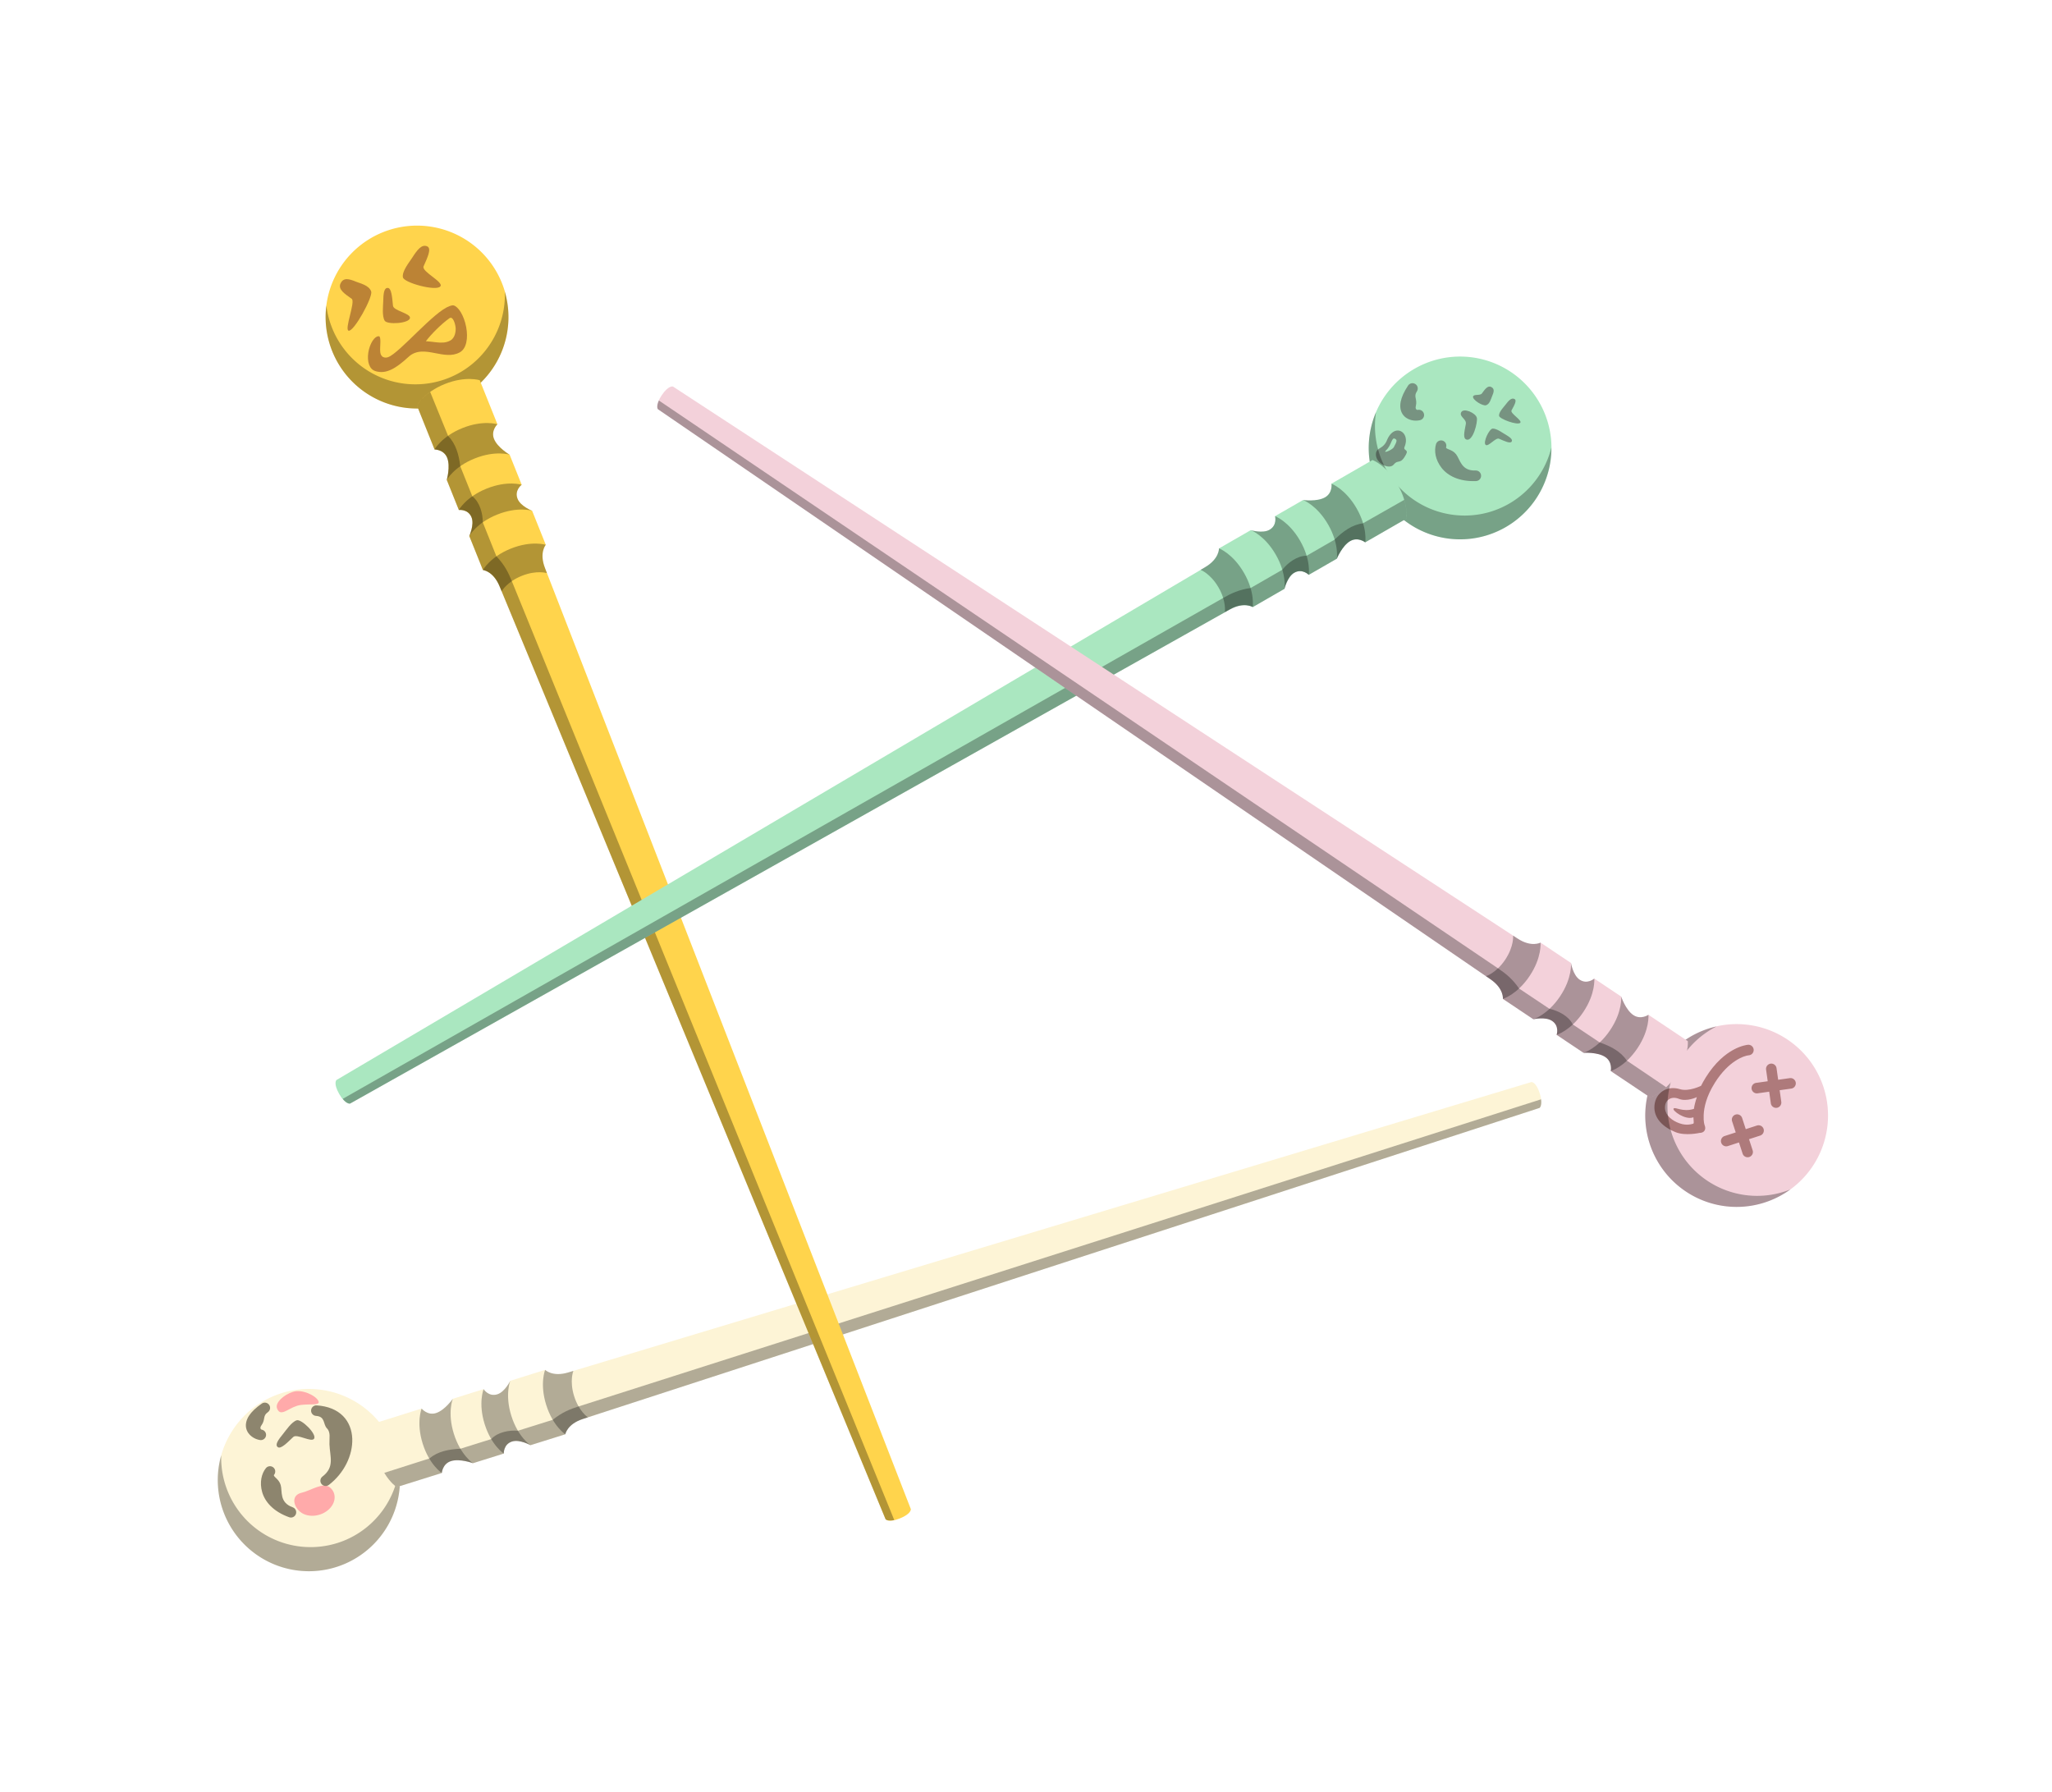 <?xml version="1.0" encoding="UTF-8" standalone="no"?>
<!-- Created with Inkscape (http://www.inkscape.org/) -->

<svg
   width="125.316mm"
   height="109.415mm"
   viewBox="0 0 125.316 109.415"
   version="1.1"
   id="svg1"
   inkscape:version="1.4 (86a8ad7, 2024-10-11)"
   sodipodi:docname="Hair wands.svg"
   xmlns:inkscape="http://www.inkscape.org/namespaces/inkscape"
   xmlns:sodipodi="http://sodipodi.sourceforge.net/DTD/sodipodi-0.dtd"
   xmlns="http://www.w3.org/2000/svg"
   xmlns:svg="http://www.w3.org/2000/svg"
   xmlns:rdf="http://www.w3.org/1999/02/22-rdf-syntax-ns#"
   xmlns:cc="http://creativecommons.org/ns#"
   xmlns:dc="http://purl.org/dc/elements/1.1/">
  <title
     id="title1">Hair wand</title>
  <sodipodi:namedview
     id="namedview1"
     pagecolor="#505050"
     bordercolor="#eeeeee"
     borderopacity="1"
     inkscape:showpageshadow="0"
     inkscape:pageopacity="0"
     inkscape:pagecheckerboard="0"
     inkscape:deskcolor="#505050"
     inkscape:document-units="mm"
     showguides="false"
     inkscape:zoom="0.98177006"
     inkscape:cx="228.15933"
     inkscape:cy="222.04792"
     inkscape:window-width="1920"
     inkscape:window-height="1009"
     inkscape:window-x="2552"
     inkscape:window-y="-8"
     inkscape:window-maximized="1"
     inkscape:current-layer="layer1">
    <sodipodi:guide
       position="191.935,250.223"
       orientation="1,0"
       id="guide1"
       inkscape:locked="false" />
  </sodipodi:namedview>
  <defs
     id="defs1">
    <filter
       inkscape:collect="always"
       style="color-interpolation-filters:sRGB"
       id="filter160"
       x="-0.202"
       y="-0.228"
       width="1.404"
       height="1.456">
      <feGaussianBlur
         inkscape:collect="always"
         stdDeviation="0.123"
         id="feGaussianBlur160" />
    </filter>
  </defs>
  <g
     inkscape:label="Calque 1"
     inkscape:groupmode="layer"
     id="layer1"
     transform="translate(-51.743,-50.126)">
    <g
       id="g1"
       transform="translate(2.01,1.431)">
      <g
         id="g125"
         transform="matrix(0.052,0.166,0.166,-0.052,-94.878,146.218)"
         style="stroke-width:5.732">
        <path
           id="path105"
           style="font-variation-settings:normal;opacity:1;vector-effect:none;fill:#fdf4d6;fill-opacity:1;stroke:none;stroke-width:1.516px;stroke-linecap:butt;stroke-linejoin:miter;stroke-miterlimit:4;stroke-dasharray:none;stroke-dashoffset:0;stroke-opacity:1;-inkscape-stroke:none;paint-order:markers fill stroke;stop-color:#000000;stop-opacity:1"
           d="m 273.727,909.069 a 31.992,31.992 0 0 1 -31.992,31.992 31.992,31.992 0 0 1 -31.992,-31.992 31.992,31.992 0 0 1 31.992,-31.992 31.992,31.992 0 0 1 31.992,31.992 z" />
        <path
           id="circle160"
           style="vector-effect:none;fill:#ffaaaa;stroke-width:0.866;stroke-linecap:round;stroke-linejoin:round;paint-order:markers fill stroke;filter:url(#filter160)"
           transform="matrix(0.001,8.609,5.085,0.54,-4648.188,-3748.313)"
           d="m 482.325,956.54 c 0,0.402 -0.483,-0.137 -0.885,-0.137 -0.402,0 -0.816,0.409 -0.791,-0.249 0.015,-0.404 0.469,-0.755 0.871,-0.755 0.402,-10e-6 0.806,0.739 0.806,1.141 z"
           sodipodi:nodetypes="sssss" />
        <path
           id="path112"
           style="font-variation-settings:normal;opacity:0.3;vector-effect:none;fill:#000000;fill-opacity:1;stroke:none;stroke-width:1.516px;stroke-linecap:butt;stroke-linejoin:miter;stroke-miterlimit:4;stroke-dasharray:none;stroke-dashoffset:0;stroke-opacity:1;-inkscape-stroke:none;paint-order:markers fill stroke;stop-color:#000000;stop-opacity:1"
           d="m 224.228,882.296 a 31.389,31.389 0 0 1 13.381,-1.545 31.389,31.389 0 0 1 28.029,34.421 31.389,31.389 0 0 1 -18.443,25.393 31.992,31.992 0 0 0 26.366,-28.24 31.992,31.992 0 0 0 -28.569,-35.084 31.992,31.992 0 0 0 -20.765,5.054 z"
           inkscape:transform-center-x="0.0012599123"
           inkscape:transform-center-y="1.6609946" />
        <path
           id="path113"
           style="font-variation-settings:normal;opacity:1;vector-effect:none;fill:#fdf4d6;fill-opacity:1;stroke:none;stroke-width:1.516px;stroke-linecap:butt;stroke-linejoin:miter;stroke-miterlimit:4;stroke-dasharray:none;stroke-dashoffset:0;stroke-opacity:1;-inkscape-stroke:none;paint-order:markers fill stroke;stop-color:#000000;stop-opacity:1"
           d="m 241.452,934.419 c -7.836,4e-5 -11.848,3.32 -11.848,3.32 v 16.599 c 0,0 3.018,1.185 3.018,4.334 0,3.271 -3.018,7.135 -3.018,7.135 v 11.335 c 0,0 3.169,0.824 3.169,4.047 0,2.808 -3.169,5.762 -3.169,5.762 v 12.827 c 0,0 3.225,1.657 3.287,7.426 l 3.799,353.221 c 0,0 0.411,1.584 4.763,1.584 4.352,0 4.763,-1.584 4.763,-1.584 l 3.799,-353.221 c 0.062,-5.769 3.287,-7.426 3.287,-7.426 v -12.827 c 0,0 -3.169,-2.954 -3.169,-5.762 0,-3.224 3.169,-4.047 3.169,-4.047 v -11.335 c 0,0 -3.018,-3.864 -3.018,-7.135 0,-3.15 3.018,-4.334 3.018,-4.334 v -16.599 c 0,0 -4.012,-3.32 -11.848,-3.32 z"
           sodipodi:nodetypes="sccsccsccccsccccsccsccs" />
        <path
           id="path114"
           style="opacity:0.3;fill:#000000;stroke:none;stroke-width:1.516px;stroke-linecap:butt;stroke-linejoin:miter;stroke-opacity:1"
           d="m 241.452,951.019 c -7.836,4e-5 -11.848,3.32 -11.848,3.32 0,0 3.018,1.185 3.018,4.334 0,3.271 -3.018,7.135 -3.018,7.135 0,0 4.012,-3.32 11.848,-3.32 7.836,4e-5 11.848,3.32 11.848,3.32 0,0 -3.018,-3.864 -3.018,-7.135 0,-3.15 3.018,-4.334 3.018,-4.334 0,0 -4.012,-3.32 -11.848,-3.32 z" />
        <path
           id="path115"
           style="opacity:0.3;fill:#000000;stroke:none;stroke-width:1.516px;stroke-linecap:butt;stroke-linejoin:miter;stroke-opacity:1"
           d="m 241.452,973.823 c -7.836,4e-5 -11.848,3.32 -11.848,3.32 0,0 3.169,0.824 3.169,4.047 0,2.808 -3.169,5.762 -3.169,5.762 0,0 4.012,-3.32 11.848,-3.32 7.836,4e-5 11.848,3.32 11.848,3.32 0,0 -3.169,-2.954 -3.169,-5.762 0,-3.224 3.169,-4.047 3.169,-4.047 0,0 -4.012,-3.32 -11.848,-3.32 z" />
        <path
           id="path120"
           style="opacity:0.3;fill:#000000;stroke:none;stroke-width:1.516px;stroke-linecap:butt;stroke-linejoin:miter;stroke-opacity:1"
           d="m 241.452,996.459 c -7.836,4e-5 -11.848,3.32 -11.848,3.32 0,0 3.225,1.657 3.287,7.426 l 0.021,1.92 c 0,0 2.892,-2.393 8.541,-2.393 5.649,0 8.541,2.393 8.541,2.393 l 0.021,-1.92 c 0.062,-5.769 3.287,-7.426 3.287,-7.426 0,0 -4.012,-3.32 -11.848,-3.32 z" />
        <path
           id="path121"
           style="font-variation-settings:normal;opacity:0.3;vector-effect:none;fill:#000000;fill-opacity:1;stroke:none;stroke-width:1.516px;stroke-linecap:butt;stroke-linejoin:miter;stroke-miterlimit:4;stroke-dasharray:none;stroke-dashoffset:0;stroke-opacity:1;-inkscape-stroke:none;stop-color:#000000;stop-opacity:1"
           d="m 247.224,935.077 -0.089,16.65 c -1.49,3.525 -1.055,7.424 0,11.444 v 11.288 c -1.686,2.884 -1.146,7.042 0,9.809 v 12.827 c -1.535,3.786 -1.772,6.969 -1.772,10.053 l -1.871,354.667 c 2.352,-0.403 2.722,-1.389 2.722,-1.389 l 3.799,-353.221 c 0.062,-5.769 3.287,-7.426 3.287,-7.426 v -12.827 c 0,0 -3.169,-2.954 -3.169,-5.762 0,-3.224 3.169,-4.047 3.169,-4.047 v -11.335 c 0,0 -3.018,-3.864 -3.018,-7.135 0,-3.15 3.018,-4.334 3.018,-4.334 v -16.599 c 0,0 -2.048,-1.695 -6.076,-2.663 z"
           sodipodi:nodetypes="ccccccccccccsccsccc" />
        <path
           id="path160"
           style="vector-effect:none;fill:#ffaaaa;stroke-width:0.669;stroke-linecap:round;stroke-linejoin:round;paint-order:markers fill stroke;filter:url(#filter160)"
           transform="matrix(-3.335,8.687,6.841,4.189,-4686.771,-7277.979)"
           d="m 482.104,956.155 c 0.002,0.401 -0.326,0.728 -0.728,0.728 -0.402,0 -0.728,-0.326 -0.728,-0.728 0,-0.402 0.261,-0.813 0.59,-0.606 0.286,0.179 0.863,0.207 0.865,0.606 z"
           sodipodi:nodetypes="sssss" />
        <path
           style="color:#000000;font-variation-settings:normal;opacity:1;vector-effect:none;fill:#8d856e;fill-opacity:1;stroke-width:5.732;stroke-linecap:round;stroke-linejoin:round;stroke-miterlimit:4;stroke-dasharray:none;stroke-dashoffset:0;stroke-opacity:1;-inkscape-stroke:none;stop-color:#000000;stop-opacity:1"
           d="m 240.834,892.154 c 3.527,-0.095 7.695,1.659 11.28,6.413 0.611,0.815 0.447,1.97 -0.366,2.584 -0.814,0.617 -1.973,0.457 -2.59,-0.357 -3.048,-4.042 -6.416,-1.755 -8.718,-1.693 -2.303,0.062 -3.702,-1.79 -4.133,-1.144 -0.565,0.851 -1.712,1.082 -2.563,0.517 -0.851,-0.565 -1.082,-1.712 -0.517,-2.563 1.351,-2.029 4.079,-3.662 7.606,-3.757 z"
           id="path155"
           sodipodi:nodetypes="scccscscss" />
        <path
           style="color:#000000;font-variation-settings:normal;opacity:1;vector-effect:none;fill:#8d856e;fill-opacity:1;stroke-width:5.732;stroke-linecap:round;stroke-linejoin:round;stroke-miterlimit:4;stroke-dasharray:none;stroke-dashoffset:0;stroke-opacity:1;-inkscape-stroke:none;stop-color:#000000;stop-opacity:1"
           d="m 217.638,893.512 c 1.356,-0.155 2.591,0.317 3.51,0.975 0.919,0.657 1.595,1.498 2.042,2.401 0.452,0.915 0.076,2.023 -0.839,2.475 -0.915,0.452 -2.023,0.076 -2.475,-0.839 -0.102,-0.207 -0.743,-0.563 -1.422,0.341 -1.585,2.111 -3.087,1.374 -3.764,3.561 -0.302,0.978 -1.339,1.526 -2.316,1.222 -0.976,-0.304 -1.52,-1.342 -1.215,-2.317 0.773,-2.49 1.667,-4.28 2.735,-5.573 1.067,-1.293 2.387,-2.09 3.743,-2.246 z"
           id="path156"
           sodipodi:nodetypes="sscssssscss" />
        <path
           style="color:#000000;font-variation-settings:normal;opacity:1;vector-effect:none;fill:#8d856e;fill-opacity:1;stroke-width:5.732;stroke-linecap:round;stroke-linejoin:round;stroke-miterlimit:4;stroke-dasharray:none;stroke-dashoffset:0;stroke-opacity:1;-inkscape-stroke:none;stop-color:#000000;stop-opacity:1"
           d="m 218.592,917.121 c 0.953,-0.362 2.019,0.115 2.383,1.067 1.189,3.106 3.566,1.449 5.321,2.353 1.755,0.904 3.509,-0.26 5.621,-0.834 4.224,-1.147 8.181,-0.569 10.053,-5.727 0.349,-0.958 1.407,-1.453 2.365,-1.106 0.962,0.348 1.458,1.412 1.107,2.373 -2.284,6.293 -7.417,11.169 -13.068,12.704 -2.826,0.767 -5.841,0.653 -8.514,-0.723 -2.673,-1.376 -4.898,-3.969 -6.333,-7.717 -0.367,-0.954 0.111,-2.025 1.066,-2.39 z"
           id="path157"
           sodipodi:nodetypes="ccsscscsscc" />
        <path
           style="color:#000000;font-variation-settings:normal;opacity:1;vector-effect:none;fill:#8d856e;fill-opacity:1;stroke-width:5.732;stroke-linecap:round;stroke-linejoin:round;stroke-miterlimit:4;stroke-dasharray:none;stroke-dashoffset:0;stroke-opacity:1;-inkscape-stroke:none;stop-color:#000000;stop-opacity:1"
           d="m 225.651,908.35 c -0.793,1.614 3.85,5.503 2.767,6.797 -1.238,1.48 -8.048,-2.173 -7.998,-3.912 0.055,-1.929 2.246,-4.625 3.042,-5.838 1.593,-2.427 2.831,-4.045 3.935,-3.312 1.126,0.748 -0.458,3.64 -1.746,6.265 z"
           id="path158"
           sodipodi:nodetypes="ssssss" />
      </g>
      <g
         id="g168"
         transform="matrix(-0.162,0.065,0.065,0.162,62.92,-75.306)"
         style="stroke-width:5.732"
         clip-path="none">
        <path
           id="path161"
           style="font-variation-settings:normal;opacity:1;vector-effect:none;fill:#ffd44c;fill-opacity:1;stroke:none;stroke-width:1.516px;stroke-linecap:butt;stroke-linejoin:miter;stroke-miterlimit:4;stroke-dasharray:none;stroke-dashoffset:0;stroke-opacity:1;-inkscape-stroke:none;paint-order:markers fill stroke;stop-color:#000000;stop-opacity:1"
           d="m 272.525,788.443 a 31.992,31.992 0 0 1 -31.992,31.992 31.992,31.992 0 0 1 -31.992,-31.992 31.992,31.992 0 0 1 31.992,-31.992 31.992,31.992 0 0 1 31.992,31.992 z" />
        <g
           id="g180-7"
           transform="matrix(-3.689,-0.23,-0.23,3.689,1192.188,-2681.938)"
           style="font-variation-settings:normal;opacity:1;vector-effect:none;fill:#bc8335;fill-opacity:1;stroke-width:1.551;stroke-linecap:round;stroke-linejoin:round;stroke-miterlimit:4;stroke-dasharray:none;stroke-dashoffset:0;stroke-opacity:1;-inkscape-stroke:none;stop-color:#000000;stop-opacity:1">
          <path
             id="path178-6"
             style="font-variation-settings:normal;opacity:1;vector-effect:none;fill:#bc8335;fill-opacity:1;stroke:none;stroke-width:1.551;stroke-linecap:round;stroke-linejoin:round;stroke-miterlimit:4;stroke-dasharray:none;stroke-dashoffset:0;stroke-opacity:1;-inkscape-stroke:none;stop-color:#000000;stop-opacity:1"
             d="m 203.097,954.077 c -0.076,-0.022 -0.188,-0.032 -0.326,-0.024 -0.185,0.01 -0.418,0.051 -0.685,0.131 -0.535,0.16 -1.192,0.447 -1.877,0.776 -1.371,0.657 -2.847,1.483 -3.852,1.847 -0.255,0.092 -0.449,0.142 -0.628,0.141 -0.18,-7.5e-4 -0.384,-0.09 -0.469,-0.252 -0.085,-0.162 -0.065,-0.313 -0.037,-0.454 0.027,-0.14 0.076,-0.28 0.127,-0.423 0.103,-0.287 0.219,-0.589 0.244,-0.789 0.013,-0.1 7e-5,-0.166 -0.012,-0.19 -0.012,-0.024 -0.012,-0.036 -0.092,-0.058 -0.145,-0.04 -0.387,0.033 -0.651,0.252 -0.264,0.219 -0.529,0.565 -0.715,0.943 -0.185,0.378 -0.288,0.787 -0.266,1.127 0.022,0.34 0.145,0.602 0.453,0.793 0.427,0.265 0.869,0.339 1.414,0.262 0.544,-0.077 1.182,-0.315 1.931,-0.673 0.441,-0.211 0.89,-0.212 1.299,-0.107 0.409,0.105 0.79,0.304 1.166,0.506 0.753,0.403 1.467,0.798 2.264,0.639 0.364,-0.073 0.651,-0.321 0.875,-0.705 0.225,-0.384 0.371,-0.897 0.43,-1.42 0.058,-0.523 0.029,-1.056 -0.075,-1.48 -0.103,-0.424 -0.289,-0.717 -0.455,-0.813 -0.018,-0.01 -0.04,-0.019 -0.065,-0.027 z m -0.542,1.064 c 0.269,0.093 0.232,0.853 0.123,1.173 -0.161,0.475 -0.447,0.81 -0.835,0.879 -0.442,0.078 -0.845,-0.046 -1.271,-0.233 -0.299,-0.131 -0.606,-0.277 -0.926,-0.397 0.682,-0.482 1.829,-1.104 2.773,-1.417 0.051,-0.017 0.096,-0.017 0.135,-0.004 z"
             transform="rotate(8.214,206.12,946.807)" />
          <path
             style="color:#000000;font-variation-settings:normal;opacity:1;vector-effect:none;fill:#bc8335;fill-opacity:1;stroke-width:1.551;stroke-linecap:round;stroke-linejoin:round;stroke-miterlimit:4;stroke-dasharray:none;stroke-dashoffset:0;stroke-opacity:1;-inkscape-stroke:none;stop-color:#000000;stop-opacity:1"
             d="m 193.703,948.901 c 0.223,0.408 -1.917,2.34 -1.556,2.602 0.414,0.3 3.426,-1.87 3.514,-2.425 0.098,-0.617 -0.629,-1.172 -0.879,-1.45 -0.499,-0.555 -0.904,-0.9 -1.402,-0.502 -0.507,0.405 -0.04,1.113 0.323,1.776 z"
             id="path176-5"
             sodipodi:nodetypes="ssssss" />
          <path
             style="color:#000000;font-variation-settings:normal;opacity:1;vector-effect:none;fill:#bc8335;fill-opacity:1;stroke-width:1.551;stroke-linecap:round;stroke-linejoin:round;stroke-miterlimit:4;stroke-dasharray:none;stroke-dashoffset:0;stroke-opacity:1;-inkscape-stroke:none;stop-color:#000000;stop-opacity:1"
             d="m 196.949,951.17 c -0.163,0.458 1.205,1.36 0.954,1.741 -0.287,0.436 -2.23,-0.335 -2.271,-0.803 -0.045,-0.52 0.46,-1.313 0.637,-1.663 0.353,-0.702 0.635,-1.175 0.955,-1.012 0.326,0.166 -0.01,0.993 -0.275,1.738 z"
             id="path153-2-4"
             sodipodi:nodetypes="ssssss" />
          <path
             style="color:#000000;font-variation-settings:normal;opacity:1;vector-effect:none;fill:#bc8335;fill-opacity:1;stroke-width:1.551;stroke-linecap:round;stroke-linejoin:round;stroke-miterlimit:4;stroke-dasharray:none;stroke-dashoffset:0;stroke-opacity:1;-inkscape-stroke:none;stop-color:#000000;stop-opacity:1"
             d="m 201.167,949.045 c -0.414,0.361 1.119,2.173 0.614,2.398 -0.577,0.258 -2.964,-1.796 -2.828,-2.3 0.15,-0.56 1.177,-1.039 1.566,-1.281 0.778,-0.486 1.364,-0.784 1.742,-0.409 0.385,0.382 -0.421,1.006 -1.094,1.593 z"
             id="path177-8"
             sodipodi:nodetypes="ssssss" />
        </g>
        <path
           id="path162"
           style="font-variation-settings:normal;opacity:0.3;vector-effect:none;fill:#000000;fill-opacity:1;stroke:none;stroke-width:1.516px;stroke-linecap:butt;stroke-linejoin:miter;stroke-miterlimit:4;stroke-dasharray:none;stroke-dashoffset:0;stroke-opacity:1;-inkscape-stroke:none;paint-order:markers fill stroke;stop-color:#000000;stop-opacity:1"
           d="m 268.48,772.88 a 31.389,31.389 0 0 1 0.591,13.456 31.389,31.389 0 0 1 -36.324,25.515 31.389,31.389 0 0 1 -24.02,-20.199 31.992,31.992 0 0 0 26.297,28.304 31.992,31.992 0 0 0 37.023,-26.006 31.992,31.992 0 0 0 -3.567,-21.071 z"
           inkscape:transform-center-x="0.001637303"
           inkscape:transform-center-y="2.0180452" />
        <path
           id="path163"
           style="font-variation-settings:normal;opacity:1;vector-effect:none;fill:#ffd44c;fill-opacity:1;stroke:none;stroke-width:1.516px;stroke-linecap:butt;stroke-linejoin:miter;stroke-miterlimit:4;stroke-dasharray:none;stroke-dashoffset:0;stroke-opacity:1;-inkscape-stroke:none;paint-order:markers fill stroke;stop-color:#000000;stop-opacity:1"
           d="m 240.249,813.793 c -7.836,4e-5 -11.848,3.32 -11.848,3.32 v 16.599 c 0,0 3.018,1.185 3.018,4.334 0,3.271 -3.018,7.135 -3.018,7.135 v 11.335 c 0,0 3.169,0.824 3.169,4.047 0,2.808 -3.169,5.762 -3.169,5.762 v 12.827 c 0,0 3.225,1.657 3.287,7.426 l 3.799,353.221 c 0,0 0.411,1.584 4.763,1.584 4.352,0 4.763,-1.584 4.763,-1.584 l 3.799,-353.221 c 0.062,-5.769 3.287,-7.426 3.287,-7.426 v -12.827 c 0,0 -3.169,-2.954 -3.169,-5.762 0,-3.224 3.169,-4.047 3.169,-4.047 v -11.335 c 0,0 -3.018,-3.864 -3.018,-7.135 0,-3.15 3.018,-4.334 3.018,-4.334 v -16.599 c 0,0 -4.012,-3.32 -11.848,-3.32 z"
           sodipodi:nodetypes="sccsccsccccsccccsccsccs" />
        <path
           id="path164"
           style="opacity:0.3;fill:#000000;stroke:none;stroke-width:1.516px;stroke-linecap:butt;stroke-linejoin:miter;stroke-opacity:1"
           d="m 240.249,830.393 c -7.836,4e-5 -11.848,3.32 -11.848,3.32 0,0 3.018,1.185 3.018,4.334 0,3.271 -3.018,7.135 -3.018,7.135 0,0 4.012,-3.32 11.848,-3.32 7.836,4e-5 11.848,3.32 11.848,3.32 0,0 -3.018,-3.864 -3.018,-7.135 0,-3.15 3.018,-4.334 3.018,-4.334 0,0 -4.012,-3.32 -11.848,-3.32 z" />
        <path
           id="path166"
           style="opacity:0.3;fill:#000000;stroke:none;stroke-width:1.516px;stroke-linecap:butt;stroke-linejoin:miter;stroke-opacity:1"
           d="m 240.249,853.196 c -7.836,4e-5 -11.848,3.32 -11.848,3.32 0,0 3.169,0.824 3.169,4.047 0,2.808 -3.169,5.762 -3.169,5.762 0,0 4.012,-3.32 11.848,-3.32 7.836,4e-5 11.848,3.32 11.848,3.32 0,0 -3.169,-2.954 -3.169,-5.762 0,-3.224 3.169,-4.047 3.169,-4.047 0,0 -4.012,-3.32 -11.848,-3.32 z" />
        <path
           id="path167"
           style="opacity:0.3;fill:#000000;stroke:none;stroke-width:1.516px;stroke-linecap:butt;stroke-linejoin:miter;stroke-opacity:1"
           d="m 240.249,875.833 c -7.836,4e-5 -11.848,3.32 -11.848,3.32 0,0 3.225,1.657 3.287,7.426 l 0.021,1.92 c 0,0 2.892,-2.393 8.541,-2.393 5.649,0 8.541,2.393 8.541,2.393 l 0.021,-1.92 c 0.062,-5.769 3.287,-7.426 3.287,-7.426 0,0 -4.012,-3.32 -11.848,-3.32 z" />
        <path
           id="path168"
           style="font-variation-settings:normal;opacity:0.3;vector-effect:none;fill:#000000;fill-opacity:1;stroke:none;stroke-width:1.516px;stroke-linecap:butt;stroke-linejoin:miter;stroke-miterlimit:4;stroke-dasharray:none;stroke-dashoffset:0;stroke-opacity:1;-inkscape-stroke:none;stop-color:#000000;stop-opacity:1"
           d="m 246.022,814.451 -0.089,16.65 c -1.49,3.525 -1.055,7.424 0,11.444 v 11.288 c -1.686,2.884 -1.146,7.042 0,9.809 v 12.827 c -1.535,3.786 -1.772,6.969 -1.772,10.053 l -1.871,354.667 c 2.352,-0.403 2.722,-1.389 2.722,-1.389 l 3.799,-353.221 c 0.062,-5.769 3.287,-7.426 3.287,-7.426 v -12.827 c 0,0 -3.169,-2.954 -3.169,-5.762 0,-3.224 3.169,-4.047 3.169,-4.047 v -11.335 c 0,0 -3.018,-3.864 -3.018,-7.135 0,-3.15 3.018,-4.334 3.018,-4.334 v -16.599 c 0,0 -2.048,-1.695 -6.076,-2.663 z"
           sodipodi:nodetypes="ccccccccccccsccsccc" />
      </g>
      <g
         id="g132-1"
         transform="matrix(-0.155,-0.08,-0.08,0.155,239.412,-50.532)"
         style="stroke-width:5.732"
         inkscape:transform-center-x="-36.913188"
         inkscape:transform-center-y="-22.221856"
         clip-path="none">
        <path
           id="path125-7"
           style="font-variation-settings:normal;opacity:1;vector-effect:none;fill:#aae7c0;fill-opacity:1;stroke:none;stroke-width:1.516px;stroke-linecap:butt;stroke-linejoin:miter;stroke-miterlimit:4;stroke-dasharray:none;stroke-dashoffset:0;stroke-opacity:1;-inkscape-stroke:none;paint-order:markers fill stroke;stop-color:#000000;stop-opacity:1"
           d="m 206.101,891.802 a 31.992,31.992 0 0 1 -9.535,44.228 31.992,31.992 0 0 1 -44.228,-9.535 31.992,31.992 0 0 1 9.535,-44.228 31.992,31.992 0 0 1 44.228,9.535 z"
           inkscape:transform-center-x="-0.052181821"
           inkscape:transform-center-y="-3.1538383" />
        <g
           id="g189-1-1"
           transform="matrix(-2.904,2.287,2.287,2.904,-1467.548,-2278.203)"
           style="font-variation-settings:normal;opacity:1;vector-effect:none;fill:#779381;fill-opacity:1;stroke:none;stroke-width:1.551;stroke-linecap:round;stroke-linejoin:round;stroke-miterlimit:4;stroke-dasharray:none;stroke-dashoffset:0;stroke-opacity:1;-inkscape-stroke:none;stop-color:#000000;stop-opacity:1"
           inkscape:transform-center-x="0.72554169"
           inkscape:transform-center-y="-4.1950175">
          <path
             style="color:#000000;font-variation-settings:normal;opacity:1;vector-effect:none;fill:#779381;fill-opacity:1;stroke:none;stroke-width:1.551;stroke-linecap:round;stroke-linejoin:round;stroke-miterlimit:4;stroke-dasharray:none;stroke-dashoffset:0;stroke-opacity:1;-inkscape-stroke:none;stop-color:#000000;stop-opacity:1"
             d="m 179.661,949.049 c 0.134,0.245 -0.294,0.724 -0.077,0.881 0.248,0.18 1.198,-0.442 1.251,-0.775 0.059,-0.37 -0.377,-0.703 -0.527,-0.87 -0.3,-0.333 -0.543,-0.54 -0.841,-0.301 -0.304,0.243 -0.024,0.667 0.193,1.065 z"
             id="path181-6-1"
             sodipodi:nodetypes="ssssss" />
          <path
             style="color:#000000;font-variation-settings:normal;opacity:1;vector-effect:none;fill:#779381;fill-opacity:1;stroke:none;stroke-width:1.551;stroke-linecap:round;stroke-linejoin:round;stroke-miterlimit:4;stroke-dasharray:none;stroke-dashoffset:0;stroke-opacity:1;-inkscape-stroke:none;stop-color:#000000;stop-opacity:1"
             d="m 181.665,951.629 c -0.396,-0.282 -0.889,0.296 -1.188,-0.05 -0.341,-0.395 0.617,-1.235 1.079,-1.146 0.415,0.08 1.91,1.276 1.471,1.749 -0.249,0.268 -0.718,-0.095 -1.362,-0.553 z"
             id="path182-1-5"
             sodipodi:nodetypes="sssss" />
          <path
             style="color:#000000;font-variation-settings:normal;opacity:1;vector-effect:none;fill:#779381;fill-opacity:1;stroke:none;stroke-width:1.551;stroke-linecap:round;stroke-linejoin:round;stroke-miterlimit:4;stroke-dasharray:none;stroke-dashoffset:0;stroke-opacity:1;-inkscape-stroke:none;stop-color:#000000;stop-opacity:1"
             d="m 184.475,955.442 c 0.929,-0.219 1.898,-0.967 2.506,-2.458 0.103,-0.255 -0.019,-0.546 -0.275,-0.65 -0.256,-0.105 -0.548,0.017 -0.653,0.273 -0.517,1.268 -1.556,0.903 -2.163,1.046 -0.607,0.143 -0.844,0.725 -1.002,0.585 -0.207,-0.183 -0.523,-0.165 -0.706,0.042 -0.183,0.207 -0.164,0.523 0.042,0.706 0.494,0.437 1.32,0.675 2.249,0.456 z"
             id="path136-6-0-2"
             sodipodi:nodetypes="scccscscss" />
          <path
             style="color:#000000;font-variation-settings:normal;opacity:1;vector-effect:none;fill:#779381;fill-opacity:1;stroke:none;stroke-width:1.551;stroke-linecap:round;stroke-linejoin:round;stroke-miterlimit:4;stroke-dasharray:none;stroke-dashoffset:0;stroke-opacity:1;-inkscape-stroke:none;stop-color:#000000;stop-opacity:1"
             d="m 178.315,956.693 c 0.365,-0.053 0.656,-0.262 0.85,-0.498 0.195,-0.236 0.313,-0.502 0.368,-0.769 0.055,-0.271 -0.12,-0.534 -0.391,-0.589 -0.271,-0.055 -0.534,0.12 -0.589,0.391 -0.012,0.061 -0.155,0.199 -0.395,0.009 -0.561,-0.442 -0.903,-0.146 -1.231,-0.671 -0.147,-0.235 -0.456,-0.306 -0.69,-0.159 -0.234,0.147 -0.305,0.456 -0.157,0.69 0.374,0.598 0.732,1.004 1.101,1.268 0.369,0.264 0.769,0.381 1.134,0.328 z"
             id="path151-4-4-7"
             sodipodi:nodetypes="sscssssscss" />
          <path
             style="color:#000000;font-variation-settings:normal;opacity:1;vector-effect:none;fill:#779381;fill-opacity:1;stroke:none;stroke-width:1.551;stroke-linecap:round;stroke-linejoin:round;stroke-miterlimit:4;stroke-dasharray:none;stroke-dashoffset:0;stroke-opacity:1;-inkscape-stroke:none;stop-color:#000000;stop-opacity:1"
             d="m 182.283,947.155 c 0.193,0.253 1.3,-0.566 1.411,-0.265 0.127,0.344 -1.152,1.648 -1.439,1.55 -0.318,-0.108 -0.557,-0.721 -0.682,-0.955 -0.252,-0.469 -0.402,-0.819 -0.171,-1.024 0.236,-0.208 0.566,0.282 0.881,0.694 z"
             id="path183-5-6"
             sodipodi:nodetypes="ssssss" />
          <path
             style="color:#000000;font-variation-settings:normal;opacity:1;vector-effect:none;fill:#779381;fill-opacity:1;stroke:none;stroke-width:1.551;stroke-linecap:round;stroke-linejoin:round;stroke-miterlimit:4;stroke-dasharray:none;stroke-dashoffset:0;stroke-opacity:1;-inkscape-stroke:none;stop-color:#000000;stop-opacity:1"
             d="m 184.231,949.344 c -0.252,0.229 0.293,1.236 0.013,1.389 -0.321,0.174 -1.264,-0.944 -1.134,-1.246 0.144,-0.335 0.718,-0.657 0.942,-0.815 0.449,-0.316 0.78,-0.514 0.923,-0.308 0.146,0.21 -0.335,0.608 -0.744,0.98 z"
             id="path187-3-1"
             sodipodi:nodetypes="ssssss" />
          <path
             id="path188-9-4"
             style="font-variation-settings:normal;opacity:1;vector-effect:none;fill:#779381;fill-opacity:1;stroke:none;stroke-width:1.551;stroke-linecap:round;stroke-linejoin:round;stroke-miterlimit:4;stroke-dasharray:none;stroke-dashoffset:0;stroke-opacity:1;-inkscape-stroke:none;stop-color:#000000;stop-opacity:1"
             d="m 180.138,957.336 c -0.627,0.086 -0.988,0.81 -0.225,1.671 0.764,0.763 0.162,1.281 0.885,1.583 0.724,0.302 1.828,-0.542 1.525,-1.163 -0.303,-0.621 0.33,-0.532 -0.4,-1.468 -0.338,-0.433 -0.412,0.153 -0.705,-0.161 -0.351,-0.376 -0.752,-0.506 -1.08,-0.461 z m 0.161,0.907 c 0.154,-0.011 0.287,0.191 0.542,0.511 0.161,0.202 0.139,1.298 -0.049,0.762 -0.233,-0.665 -0.906,-0.969 -0.66,-1.188 0.062,-0.055 0.115,-0.082 0.167,-0.086 z" />
        </g>
        <path
           id="path126-2"
           style="font-variation-settings:normal;opacity:0.3;vector-effect:none;fill:#000000;fill-opacity:1;stroke:none;stroke-width:1.516px;stroke-linecap:butt;stroke-linejoin:miter;stroke-miterlimit:4;stroke-dasharray:none;stroke-dashoffset:0;stroke-opacity:1;-inkscape-stroke:none;paint-order:markers fill stroke;stop-color:#000000;stop-opacity:1"
           d="m 211.121,911.507 a 31.389,31.389 0 0 1 -6.902,11.567 31.389,31.389 0 0 1 -44.369,1.352 31.389,31.389 0 0 1 -8.965,-30.076 31.992,31.992 0 0 0 6.413,38.099 31.992,31.992 0 0 0 45.223,-1.378 31.992,31.992 0 0 0 8.601,-19.564 z"
           inkscape:transform-center-x="0.0019266053"
           inkscape:transform-center-y="1.9410542" />
        <path
           id="path127-3"
           style="font-variation-settings:normal;opacity:1;vector-effect:none;fill:#aae7c0;fill-opacity:1;stroke:none;stroke-width:1.516px;stroke-linecap:butt;stroke-linejoin:miter;stroke-miterlimit:4;stroke-dasharray:none;stroke-dashoffset:0;stroke-opacity:1;-inkscape-stroke:none;paint-order:markers fill stroke;stop-color:#000000;stop-opacity:1"
           d="m 192.761,930.58 c 6.59,-4.241 11.76,-3.621 11.76,-3.621 l 8.984,13.958 c 0,0 -1.897,2.629 -0.192,5.278 1.77,2.75 6.399,4.366 6.399,4.366 l 6.135,9.531 c 0,0 -2.219,2.407 -0.474,5.118 1.52,2.361 5.783,3.13 5.783,3.13 l 6.942,10.786 c 0,0 -1.815,3.138 1.255,8.023 l 187.975,299.073 c 0,0 0.512,1.555 -3.147,3.91 -3.659,2.355 -4.862,1.245 -4.862,1.245 L 224.955,996.418 c -3.175,-4.818 -6.783,-4.465 -6.783,-4.465 l -6.942,-10.786 c 0,0 1.066,-4.199 -0.454,-6.56 -1.745,-2.711 -4.855,-1.688 -4.855,-1.688 l -6.135,-9.531 c 0,0 0.446,-4.883 -1.324,-7.633 -1.705,-2.648 -4.883,-2.011 -4.883,-2.011 l -8.984,-13.958 c 0,0 1.577,-4.963 8.166,-9.204 z"
           sodipodi:nodetypes="sccsccsccccsccccsccsccs" />
        <path
           id="path128-2"
           style="opacity:0.3;fill:#000000;stroke:none;stroke-width:1.516px;stroke-linecap:butt;stroke-linejoin:miter;stroke-opacity:1"
           d="m 201.727,944.55 c -6.585,4.249 -8.155,9.214 -8.155,9.214 0,0 3.178,-0.641 4.886,2.005 1.773,2.748 1.333,7.631 1.333,7.631 0,0 1.571,-4.965 8.155,-9.214 6.585,-4.249 11.756,-3.634 11.756,-3.634 0,0 -4.631,-1.611 -6.404,-4.359 -1.708,-2.646 0.186,-5.278 0.186,-5.278 0,0 -5.171,-0.614 -11.756,3.634 z"
           inkscape:transform-center-x="7.1895845"
           inkscape:transform-center-y="2.016886" />
        <path
           id="path129-2"
           style="opacity:0.3;fill:#000000;stroke:none;stroke-width:1.516px;stroke-linecap:butt;stroke-linejoin:miter;stroke-opacity:1"
           d="m 214.091,963.711 c -6.585,4.249 -8.155,9.214 -8.155,9.214 0,0 3.109,-1.026 4.857,1.683 1.523,2.359 0.462,6.56 0.462,6.56 0,0 1.571,-4.965 8.155,-9.214 6.585,-4.249 11.756,-3.634 11.756,-3.634 0,0 -4.264,-0.764 -5.787,-3.123 -1.748,-2.709 0.468,-5.119 0.468,-5.119 0,0 -5.171,-0.614 -11.756,3.634 z"
           inkscape:transform-center-x="10.322072"
           inkscape:transform-center-y="4.227151" />
        <path
           id="path131-1"
           style="opacity:0.3;fill:#000000;stroke:none;stroke-width:1.516px;stroke-linecap:butt;stroke-linejoin:miter;stroke-opacity:1"
           d="m 226.365,982.731 c -6.585,4.249 -8.155,9.214 -8.155,9.214 0,0 3.608,-0.357 6.788,4.457 l 1.058,1.602 c 0,0 1.132,-3.579 5.879,-6.642 4.746,-3.063 8.474,-2.62 8.474,-2.62 l -1.023,-1.624 c -3.076,-4.881 -1.264,-8.022 -1.264,-8.022 0,0 -5.171,-0.614 -11.756,3.634 z"
           inkscape:transform-center-x="13.349601"
           inkscape:transform-center-y="6.2449638" />
        <path
           id="path132-6"
           style="font-variation-settings:normal;opacity:0.3;vector-effect:none;fill:#000000;fill-opacity:1;stroke:none;stroke-width:1.516px;stroke-linecap:butt;stroke-linejoin:miter;stroke-miterlimit:4;stroke-dasharray:none;stroke-dashoffset:0;stroke-opacity:1;-inkscape-stroke:none;stop-color:#000000;stop-opacity:1"
           d="m 188.263,934.257 9.086,13.952 c 3.161,2.158 4.906,5.672 6.194,9.623 l 6.109,9.492 c 2.978,1.513 4.775,5.301 5.309,8.248 l 6.942,10.786 c 3.34,2.353 5.262,4.9 6.931,7.494 l 193.525,297.22 c -2.196,0.934 -3.041,0.306 -3.041,0.306 L 224.955,996.418 c -3.175,-4.818 -6.783,-4.465 -6.783,-4.465 l -6.942,-10.786 c 0,0 1.066,-4.199 -0.454,-6.56 -1.745,-2.711 -4.855,-1.688 -4.855,-1.688 l -6.135,-9.531 c 0,0 0.446,-4.883 -1.324,-7.633 -1.705,-2.648 -4.883,-2.011 -4.883,-2.011 l -8.984,-13.958 c 0,0 0.805,-2.534 3.668,-5.528 z"
           sodipodi:nodetypes="ccccccccccccsccsccc" />
      </g>
      <g
         id="g104"
         transform="matrix(-0.097,0.145,-0.145,-0.097,311.053,169.94)"
         style="stroke-width:5.732"
         clip-path="none">
        <path
           id="path78"
           style="font-variation-settings:normal;opacity:1;vector-effect:none;fill:#f3d1da;fill-opacity:1;stroke:none;stroke-width:1.516px;stroke-linecap:butt;stroke-linejoin:miter;stroke-miterlimit:4;stroke-dasharray:none;stroke-dashoffset:0;stroke-opacity:1;-inkscape-stroke:none;paint-order:markers fill stroke;stop-color:#000000;stop-opacity:1"
           d="m 273.727,909.069 a 31.992,31.992 0 0 1 -31.992,31.992 31.992,31.992 0 0 1 -31.992,-31.992 31.992,31.992 0 0 1 31.992,-31.992 31.992,31.992 0 0 1 31.992,31.992 z" />
        <g
           id="g211-0"
           transform="matrix(3.694,-0.115,0.115,3.694,-506.45,-2596.684)"
           style="font-variation-settings:normal;opacity:1;vector-effect:none;fill:#779381;fill-opacity:1;stroke:none;stroke-width:1.551;stroke-linecap:round;stroke-linejoin:round;stroke-miterlimit:4;stroke-dasharray:none;stroke-dashoffset:0;stroke-opacity:1;-inkscape-stroke:none;stop-color:#000000;stop-opacity:1">
          <path
             style="color:#000000;font-variation-settings:normal;opacity:1;vector-effect:none;fill:#ae7a7b;fill-opacity:1;stroke:none;stroke-width:1.551;stroke-linecap:round;stroke-linejoin:round;stroke-miterlimit:4;stroke-dasharray:none;stroke-dashoffset:0;stroke-opacity:1;-inkscape-stroke:none;stop-color:#000000;stop-opacity:1"
             d="m 175.161,951.208 a 0.5,0.5 0 0 0 -0.338,0.177 l -0.714,0.851 -0.851,-0.714 a 0.5,0.5 0 0 0 -0.365,-0.115 0.5,0.5 0 0 0 -0.34,0.176 0.5,0.5 0 0 0 0.062,0.705 l 0.851,0.714 -0.714,0.851 a 0.5,0.5 0 0 0 0.061,0.705 0.5,0.5 0 0 0 0.705,-0.062 l 0.714,-0.851 0.851,0.714 a 0.5,0.5 0 0 0 0.703,-0.062 0.5,0.5 0 0 0 -0.06,-0.703 l -0.851,-0.714 0.714,-0.851 a 0.5,0.5 0 0 0 -0.062,-0.705 0.5,0.5 0 0 0 -0.364,-0.114 z"
             id="path210-5" />
          <path
             style="color:#000000;font-variation-settings:normal;opacity:1;vector-effect:none;fill:#ae7a7b;fill-opacity:1;stroke:none;stroke-width:1.551;stroke-linecap:round;stroke-linejoin:round;stroke-miterlimit:4;stroke-dasharray:none;stroke-dashoffset:0;stroke-opacity:1;-inkscape-stroke:none;stop-color:#000000;stop-opacity:1"
             d="m 167.584,951.207 a 0.5,0.5 0 0 0 -0.365,0.115 0.5,0.5 0 0 0 -0.06,0.705 l 0.714,0.851 -0.851,0.714 a 0.5,0.5 0 0 0 -0.062,0.703 0.5,0.5 0 0 0 0.705,0.062 l 0.851,-0.714 0.714,0.851 a 0.5,0.5 0 0 0 0.703,0.062 0.5,0.5 0 0 0 0.062,-0.705 l -0.714,-0.851 0.851,-0.714 a 0.5,0.5 0 0 0 0.062,-0.705 0.5,0.5 0 0 0 -0.34,-0.176 0.5,0.5 0 0 0 -0.365,0.115 l -0.851,0.714 -0.714,-0.851 a 0.5,0.5 0 0 0 -0.34,-0.178 z"
             id="path203-1" />
          <path
             id="path205-4"
             style="color:#000000;font-variation-settings:normal;opacity:1;vector-effect:none;fill:#ae7a7b;fill-opacity:1;stroke:none;stroke-width:1.551;stroke-linecap:round;stroke-linejoin:round;stroke-miterlimit:4;stroke-dasharray:none;stroke-dashoffset:0;stroke-opacity:1;-inkscape-stroke:none;stop-color:#000000;stop-opacity:1"
             d="m 175.66,956.241 c -0.153,-0.003 -0.303,0.079 -0.413,0.222 -0.058,0.075 -0.205,0.291 -0.819,0.638 -0.613,0.347 -1.604,0.711 -3.115,0.711 -2.527,0 -3.7,-1.033 -3.934,-1.349 -0.164,-0.222 -0.477,-0.269 -0.699,-0.104 -0.221,0.165 -0.268,0.478 -0.103,0.699 0.086,0.115 1.36,1.754 4.736,1.754 0.323,0 0.627,-0.016 0.914,-0.043 0,0 1.105,0.67 1.333,1.53 0.327,1.23 1.5,1.784 2.591,1.223 1.091,-0.561 1.297,-1.82 1.082,-3.028 -0.177,-0.994 -1.141,-1.961 -1.141,-1.961 -0.123,-0.2 -0.279,-0.289 -0.432,-0.292 z m -0.05,1.246 c 0.029,-0.005 0.053,0.002 0.075,0.023 0.201,0.193 0.586,0.557 0.689,1.397 0.086,0.701 -0.067,1.407 -0.681,1.723 -0.614,0.316 -1.187,-0.05 -1.304,-0.73 -0.138,-0.795 -1.043,-1.362 -1.043,-1.362 0.451,-0.105 0.808,-0.228 1.096,-0.353 0.857,0.74 0.747,1.603 0.991,1.648 0.241,0.045 0.37,-1.536 -0.291,-2.03 0.252,-0.171 0.381,-0.3 0.468,-0.316 z"
             sodipodi:nodetypes="sssssssscssscssssssccscsss" />
        </g>
        <path
           id="path79"
           style="font-variation-settings:normal;opacity:0.3;vector-effect:none;fill:#000000;fill-opacity:1;stroke:none;stroke-width:1.516px;stroke-linecap:butt;stroke-linejoin:miter;stroke-miterlimit:4;stroke-dasharray:none;stroke-dashoffset:0;stroke-opacity:1;-inkscape-stroke:none;paint-order:markers fill stroke;stop-color:#000000;stop-opacity:1"
           d="m 252.803,879.056 a 31.389,31.389 0 0 1 9.213,9.825 31.389,31.389 0 0 1 -10.941,43.021 31.389,31.389 0 0 1 -31.382,0.32 31.992,31.992 0 0 0 38.39,4.347 31.992,31.992 0 0 0 11.152,-43.849 31.992,31.992 0 0 0 -16.432,-13.664 z"
           inkscape:transform-center-x="1.5216571"
           inkscape:transform-center-y="0.0070200793" />
        <path
           id="path80"
           style="font-variation-settings:normal;opacity:1;vector-effect:none;fill:#f3d1da;fill-opacity:1;stroke:none;stroke-width:1.516px;stroke-linecap:butt;stroke-linejoin:miter;stroke-miterlimit:4;stroke-dasharray:none;stroke-dashoffset:0;stroke-opacity:1;-inkscape-stroke:none;paint-order:markers fill stroke;stop-color:#000000;stop-opacity:1"
           d="m 241.452,934.419 c -7.836,4e-5 -11.848,3.32 -11.848,3.32 v 16.599 c 0,0 3.018,1.185 3.018,4.334 0,3.271 -3.018,7.135 -3.018,7.135 v 11.335 c 0,0 3.169,0.824 3.169,4.047 0,2.808 -3.169,5.762 -3.169,5.762 v 12.827 c 0,0 3.225,1.657 3.287,7.426 l 3.799,353.221 c 0,0 0.411,1.584 4.763,1.584 4.352,0 4.763,-1.584 4.763,-1.584 l 3.799,-353.221 c 0.062,-5.769 3.287,-7.426 3.287,-7.426 v -12.827 c 0,0 -3.169,-2.954 -3.169,-5.762 0,-3.224 3.169,-4.047 3.169,-4.047 v -11.335 c 0,0 -3.018,-3.864 -3.018,-7.135 0,-3.15 3.018,-4.334 3.018,-4.334 v -16.599 c 0,0 -4.012,-3.32 -11.848,-3.32 z"
           sodipodi:nodetypes="sccsccsccccsccccsccsccs" />
        <path
           id="path81"
           style="opacity:0.3;fill:#000000;stroke:none;stroke-width:1.516px;stroke-linecap:butt;stroke-linejoin:miter;stroke-opacity:1"
           d="m 241.452,951.019 c -7.836,4e-5 -11.848,3.32 -11.848,3.32 0,0 3.018,1.185 3.018,4.334 0,3.271 -3.018,7.135 -3.018,7.135 0,0 4.012,-3.32 11.848,-3.32 7.836,4e-5 11.848,3.32 11.848,3.32 0,0 -3.018,-3.864 -3.018,-7.135 0,-3.15 3.018,-4.334 3.018,-4.334 0,0 -4.012,-3.32 -11.848,-3.32 z" />
        <path
           id="path85"
           style="opacity:0.3;fill:#000000;stroke:none;stroke-width:1.516px;stroke-linecap:butt;stroke-linejoin:miter;stroke-opacity:1"
           d="m 241.452,973.823 c -7.836,4e-5 -11.848,3.32 -11.848,3.32 0,0 3.169,0.824 3.169,4.047 0,2.808 -3.169,5.762 -3.169,5.762 0,0 4.012,-3.32 11.848,-3.32 7.836,4e-5 11.848,3.32 11.848,3.32 0,0 -3.169,-2.954 -3.169,-5.762 0,-3.224 3.169,-4.047 3.169,-4.047 0,0 -4.012,-3.32 -11.848,-3.32 z" />
        <path
           id="path103"
           style="opacity:0.3;fill:#000000;stroke:none;stroke-width:1.516px;stroke-linecap:butt;stroke-linejoin:miter;stroke-opacity:1"
           d="m 241.452,996.459 c -7.836,4e-5 -11.848,3.32 -11.848,3.32 0,0 3.225,1.657 3.287,7.426 l 0.021,1.92 c 0,0 2.892,-2.393 8.541,-2.393 5.649,0 8.541,2.393 8.541,2.393 l 0.021,-1.92 c 0.062,-5.769 3.287,-7.426 3.287,-7.426 0,0 -4.012,-3.32 -11.848,-3.32 z" />
        <path
           id="path104"
           style="font-variation-settings:normal;opacity:0.3;vector-effect:none;fill:#000000;fill-opacity:1;stroke:none;stroke-width:1.516px;stroke-linecap:butt;stroke-linejoin:miter;stroke-miterlimit:4;stroke-dasharray:none;stroke-dashoffset:0;stroke-opacity:1;-inkscape-stroke:none;stop-color:#000000;stop-opacity:1"
           d="m 247.224,935.077 -0.089,16.65 c -1.49,3.525 -1.055,7.424 0,11.444 v 11.288 c -1.686,2.884 -1.146,7.042 0,9.809 v 12.827 c -1.535,3.786 -1.772,6.969 -1.772,10.053 l -1.871,354.667 c 2.352,-0.403 2.722,-1.389 2.722,-1.389 l 3.799,-353.221 c 0.062,-5.769 3.287,-7.426 3.287,-7.426 v -12.827 c 0,0 -3.169,-2.954 -3.169,-5.762 0,-3.224 3.169,-4.047 3.169,-4.047 v -11.335 c 0,0 -3.018,-3.864 -3.018,-7.135 0,-3.15 3.018,-4.334 3.018,-4.334 v -16.599 c 0,0 -2.048,-1.695 -6.076,-2.663 z"
           sodipodi:nodetypes="ccccccccccccsccsccc" />
      </g>
    </g>
  </g>
</svg>
